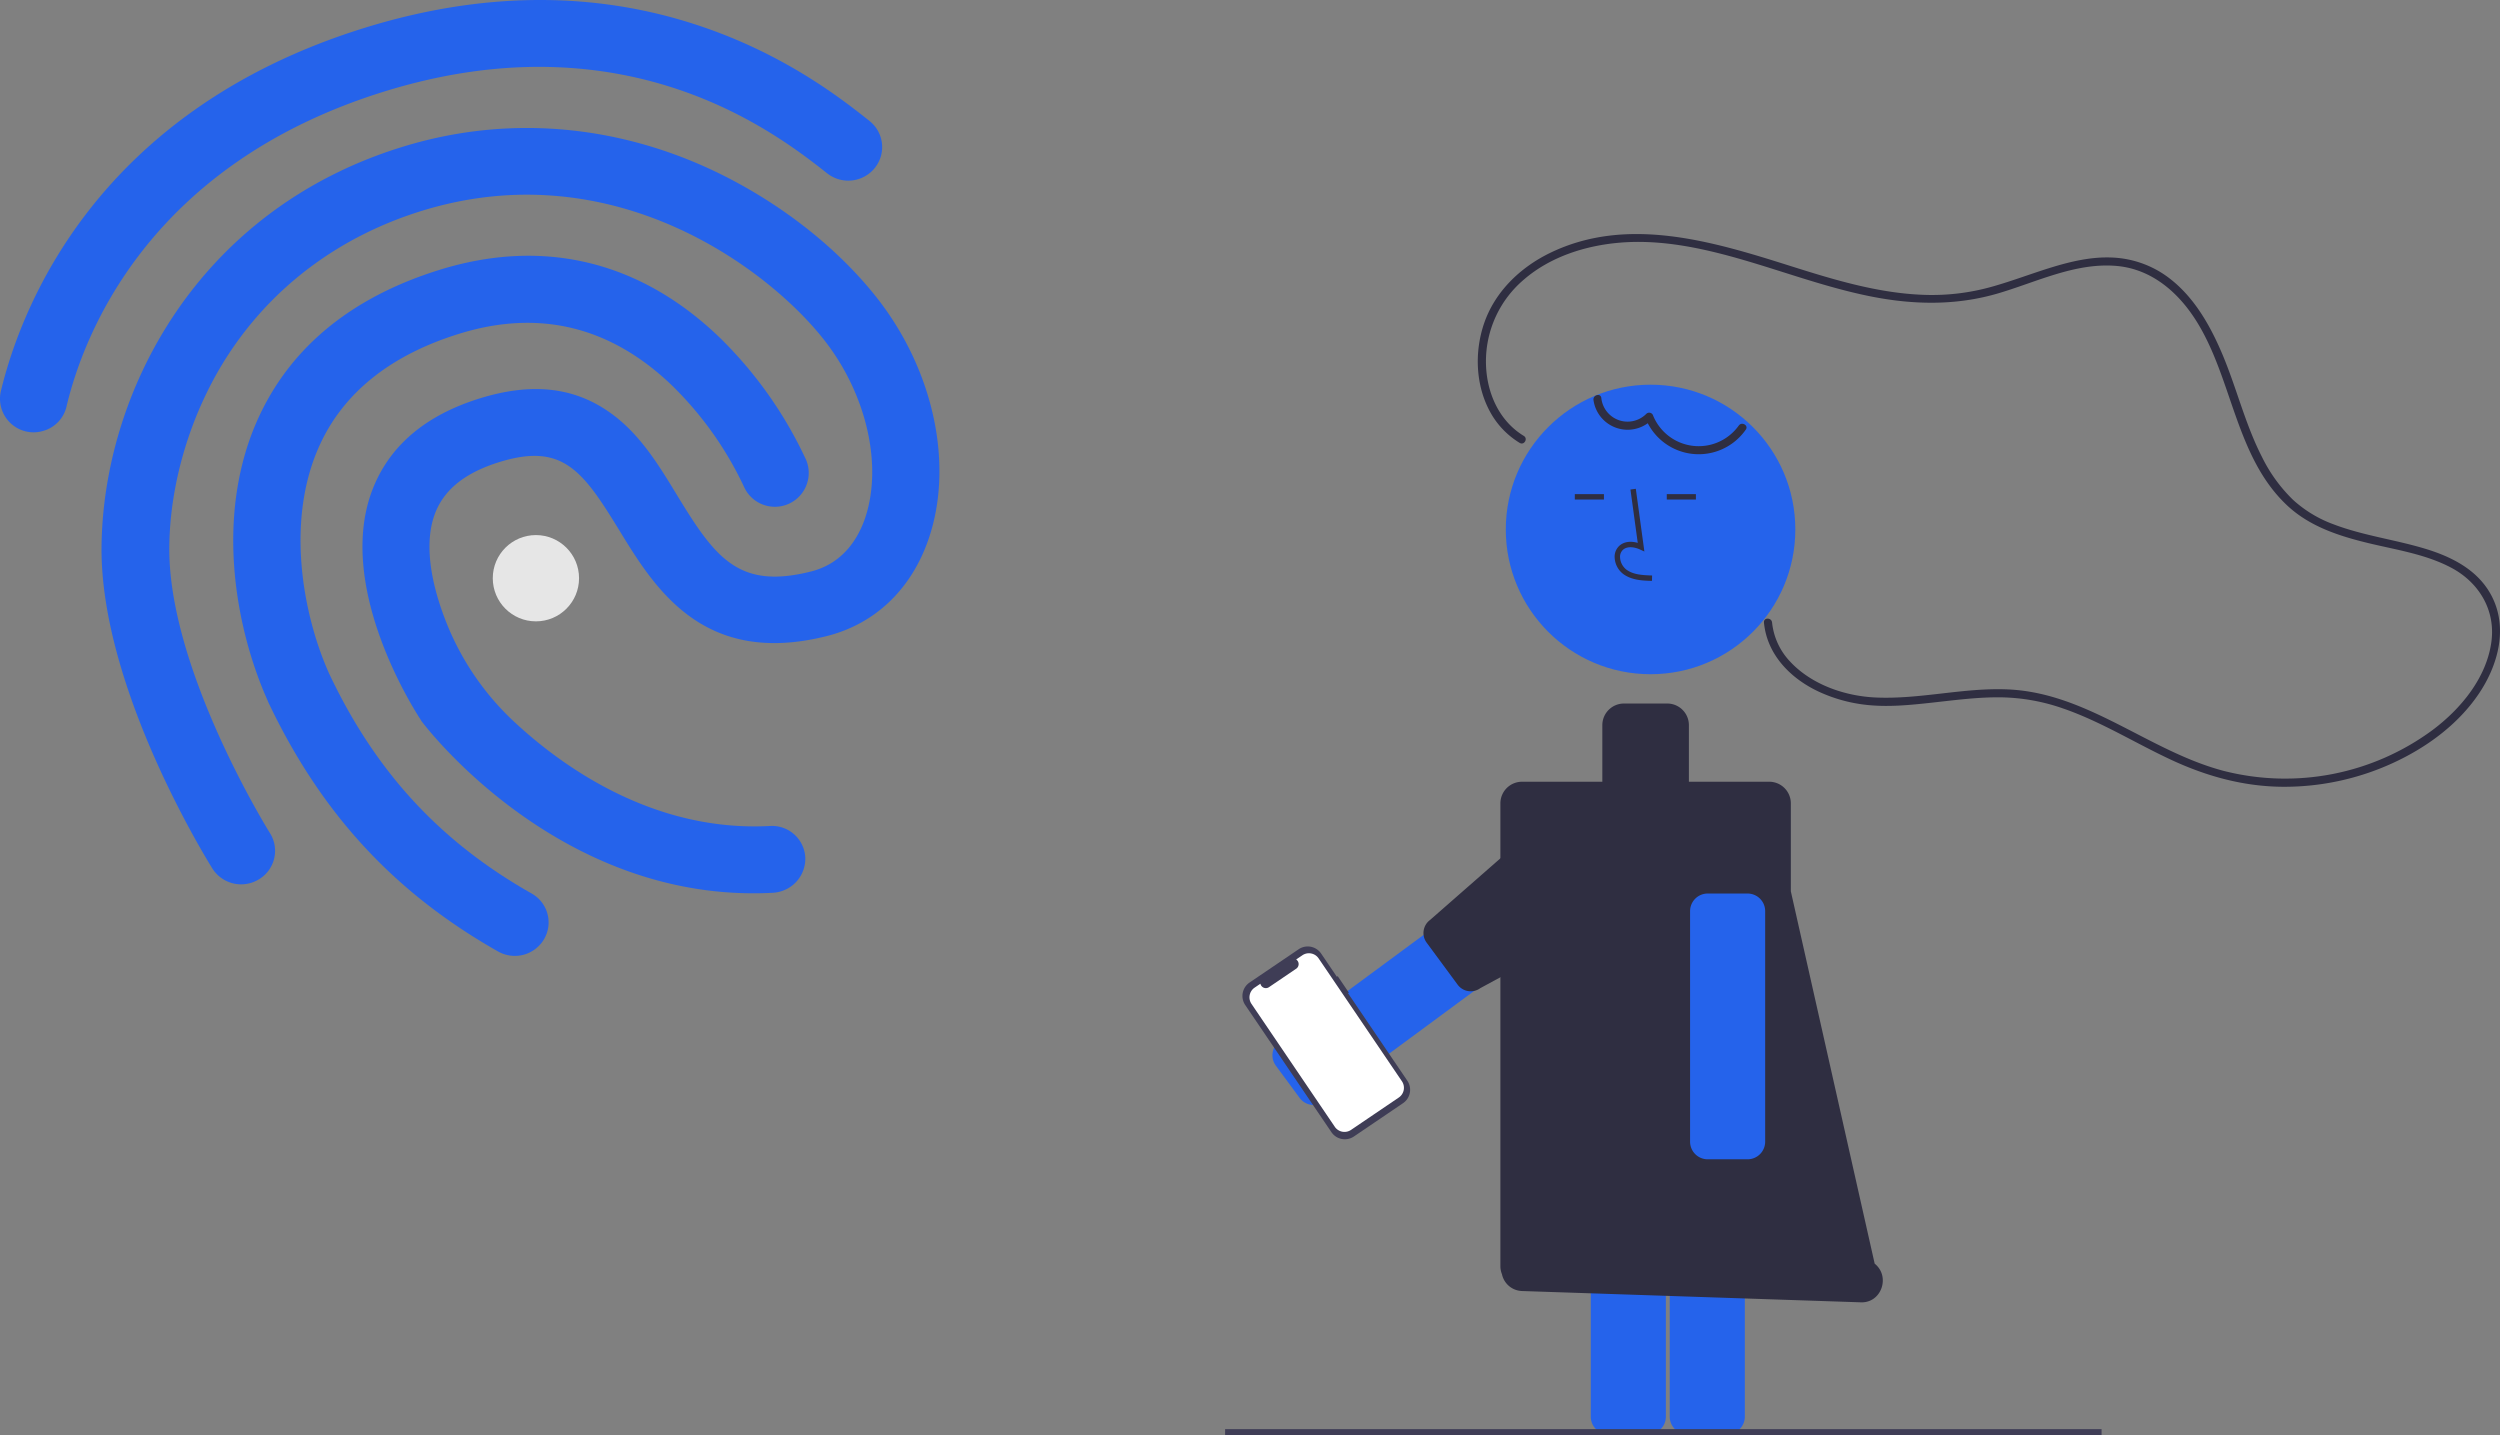 <svg xmlns="http://www.w3.org/2000/svg" width="924.256" height="530.591" data-name="Layer 1"><rect width="100%" height="100%" fill="#808080" stroke="none"/><path fill="#2563eb" d="M16.126 159.262a12.416 12.416 0 0 1-15.82-14.588C7.53 114.622 34.998 41.128 135.064 10.217c43.345-13.39 84.914-13.619 123.5-.685 31.744 10.596 52.817 27.178 62.897 35.193a12.313 12.313 0 0 1 2.017 17.296l-.076.095a12.603 12.603 0 0 1-17.56 1.994c-18.264-14.39-73.685-58.105-163.508-30.358-87.706 27.093-111.53 90.466-117.71 116.394a12.23 12.23 0 0 1-8.498 9.116"/><path fill="#2563eb" d="M288.866 329.481a12.4 12.4 0 0 1-3.067.577c-78.175 4.21-127.914-60.736-129.956-63.443l-.378-.625c-1.247-1.934-31.342-47.723-18.093-84.088 6.086-16.625 19.544-28.294 40.116-34.65 19.133-5.91 34.79-4.162 48.116 5.354 10.926 7.753 17.93 19.315 24.717 30.48 14.116 23.182 22.767 34.977 49.6 28.172 11.78-2.99 17.282-12.201 19.795-19.377 6.766-19.524.77-46.142-15.096-66.28-20.498-26.126-77.86-69.52-148.635-47.658-30.223 9.337-54.957 27.735-71.521 53.068-13.722 21.025-21.7 47.137-21.874 71.488-.276 45.34 36.884 104.991 37.236 105.532a12.29 12.29 0 0 1-3.906 16.936l-.114.07a12.584 12.584 0 0 1-17.235-3.856c-1.677-2.728-41.356-66.33-41.036-118.732.445-56.8 34.961-124.589 111.154-148.125 35.218-10.88 72.229-9.051 107.058 5.229 26.995 11.136 51.979 29.57 68.497 50.62 21.097 26.867 28.53 62.037 18.926 89.487-6.403 18.3-19.66 30.926-37.276 35.44-45.913 11.68-63.9-17.726-77.018-39.177-13.47-21.99-20.92-32.301-44.202-25.11-12.783 3.95-20.659 10.277-23.971 19.369-4.507 12.428-.236 28.357 4.141 39.525l.137.35a100.95 100.95 0 0 0 25.613 37.252c18.012 16.633 51.451 40.347 94.07 38.06a12.31 12.31 0 0 1 13.048 11.522l.007.118a12.58 12.58 0 0 1-8.853 12.472"/><path fill="#2563eb" d="M194.068 352.83a12.62 12.62 0 0 1-9.87-1.031c-38.558-21.846-65.625-51.229-85.116-92.41l-.079-.255c-12.284-27.458-19.679-69.409-3.367-104.866 12.042-26.162 34.646-44.551 67.07-54.567 38.35-11.847 74.06-3.125 103.367 25.102a153.2 153.2 0 0 1 31.984 45.299 12.516 12.516 0 0 1-23.03 9.803 128.3 128.3 0 0 0-26.967-37.76c-22.59-21.492-48.85-27.847-78.142-18.798-25.313 7.819-42.743 21.642-51.666 41.091-12.867 27.994-6.242 62.95 3.37 84.463 17.187 36.423 41.026 62.258 74.962 81.451a12.255 12.255 0 0 1 4.654 16.695l-.095.166a12.57 12.57 0 0 1-7.075 5.617"/><circle cx="198.128" cy="213.768" r="15.949" fill="#e6e6e6"/><path fill="#2563eb" d="M485.703 408.52a6.6 6.6 0 0 1-.984-.074 6.46 6.46 0 0 1-4.26-2.57l-8.761-11.878a6.5 6.5 0 0 1 1.373-9.09l74.899-55.24a6.5 6.5 0 0 1 9.09 1.374l8.76 11.878a6.5 6.5 0 0 1-1.372 9.09l-74.9 55.24a6.45 6.45 0 0 1-3.845 1.27"/><path fill="#2f2e41" d="m538.897 364.044-11.464-15.543a6 6 0 0 1 1.268-8.39l43.86-38.43a6 6 0 0 1 8.39 1.267l20.964 25.043a6 6 0 0 1-1.267 8.39l-53.361 28.93a6 6 0 0 1-8.39-1.267"/><path fill="#2563eb" d="M609.373 530.252h-14.758a6.51 6.51 0 0 1-6.5-6.5V400.737a6.51 6.51 0 0 1 6.5-6.5h14.758a6.51 6.51 0 0 1 6.5 6.5v123.015a6.51 6.51 0 0 1-6.5 6.5m29.193 0h-14.76a6.51 6.51 0 0 1-6.5-6.5V400.737a6.51 6.51 0 0 1 6.5-6.5h14.76a6.51 6.51 0 0 1 6.5 6.5v123.015a6.51 6.51 0 0 1-6.5 6.5"/><path fill="#3f3d56" d="M452.923 528.351h324.033v2.241H452.923z"/><circle cx="610.216" cy="195.742" r="53.519" fill="#2563eb"/><path fill="#2f2e41" d="m693.072 467.175-30.994-137.646v-32.521a8 8 0 0 0-8-8h-29.69v-20.913a8 8 0 0 0-8-8h-16a8 8 0 0 0-8 8v20.913h-29.69a8 8 0 0 0-8 8v171.087a8 8 0 0 0 .584 2.993 7.834 7.834 0 0 0 7.377 6.206l125.424 4.182c7.496.197 10.897-9.553 4.99-14.301M610.73 214.757c-3.305-.093-7.42-.208-10.588-2.524a8.13 8.13 0 0 1-3.2-6.07 5.47 5.47 0 0 1 1.86-4.495c1.657-1.399 4.076-1.726 6.678-.961l-2.7-19.727 1.983-.271 3.172 23.19-1.654-.759c-1.92-.88-4.552-1.328-6.188.055a3.51 3.51 0 0 0-1.152 2.896 6.14 6.14 0 0 0 2.38 4.527c2.467 1.802 5.747 2.035 9.466 2.139Zm-28.52-32.075h10.771v2H582.21zm34 0h10.771v2H616.21z"/><path fill="#2f2e41" d="M563.35 161.15c-9.507-5.762-13.985-16.691-13.993-27.5a39.64 39.64 0 0 1 14.012-30.276c9.792-8.469 22.832-12.613 35.57-13.666 15.414-1.274 30.727 2.076 45.446 6.352 15.762 4.579 31.206 10.34 47.34 13.545 15.656 3.11 31.354 3.417 46.768-1.08 14.227-4.152 28.668-11.488 43.864-10.217 13.124 1.098 23.092 9.832 29.797 20.623 13.311 21.423 14.363 50.178 33.506 68.018 8.277 7.714 19.06 11.208 29.836 13.82 10.334 2.504 21.358 4.109 30.841 9.177 10.169 5.435 16.325 15.65 14.734 27.354-1.807 13.294-11.266 24.735-21.681 32.545a91.73 91.73 0 0 1-77.395 15.126c-27.632-7.331-50.087-28.746-79.527-30.089-16.424-.748-32.594 3.726-49.015 2.984-11.381-.514-23.63-4.721-31.557-13.185a24.7 24.7 0 0 1-6.757-14.537c-.18-1.906-3.181-1.924-3 0 1.125 11.957 9.927 20.789 20.43 25.644a56.4 56.4 0 0 0 17.48 4.812c8.036.888 16.229.048 24.228-.829 8.455-.927 16.924-2.069 25.448-1.966a72.7 72.7 0 0 1 22.837 4.061c14.106 4.838 26.813 12.865 40.288 19.116 13.043 6.05 26.7 9.802 41.146 9.895a96.2 96.2 0 0 0 40.368-8.657c12.477-5.684 24.203-14.17 31.972-25.608 7.284-10.724 11.108-24.793 4.553-36.799-5.138-9.41-14.936-14.172-24.816-17.103-10.952-3.25-22.4-4.735-33.12-8.782a45.6 45.6 0 0 1-15.172-9.1 57 57 0 0 1-11.53-15.91c-6.138-11.974-9.275-25.124-14.444-37.491-4.788-11.456-11.34-23.003-21.893-30.063a37.24 37.24 0 0 0-19.058-6.151c-7.517-.34-14.988 1.386-22.133 3.56-7.561 2.302-14.94 5.176-22.558 7.294a81.7 81.7 0 0 1-24.668 2.946c-17.122-.557-33.662-5.644-49.872-10.772-28.395-8.983-59.976-18.6-88.524-4.753-11.124 5.396-20.546 14.448-24.519 26.335-3.515 10.519-3.029 22.787 2.39 32.587a30.46 30.46 0 0 0 10.863 11.33c1.655 1.003 3.165-1.59 1.514-2.59"/><path fill="#2563eb" d="M646.088 428.594h-14.76a6.51 6.51 0 0 1-6.5-6.5V336.84a6.51 6.51 0 0 1 6.5-6.5h14.76a6.51 6.51 0 0 1 6.5 6.5v85.254a6.51 6.51 0 0 1-6.5 6.5"/><path fill="#2f2e41" d="M589.116 147.907a12.736 12.736 0 0 0 21.659 7.201l-2.507-.662a21.205 21.205 0 0 0 37.151 4.397c1.13-1.57-1.471-3.069-2.59-1.514a18.21 18.21 0 0 1-31.668-3.68 1.522 1.522 0 0 0-2.507-.662 9.758 9.758 0 0 1-16.645-5.877c-.268-1.904-3.159-1.094-2.893.797"/><path fill="#3f3d56" d="m494.552 360.893-.313.212-5.807-8.567a5.99 5.99 0 0 0-8.32-1.597l-18.15 12.305a5.99 5.99 0 0 0-1.596 8.319l31.861 46.998a5.99 5.99 0 0 0 8.32 1.597l18.15-12.305a5.99 5.99 0 0 0 1.596-8.319l-21.92-32.333.313-.212Z" data-name="Path 33"/><path fill="#fff" d="m481.485 353.166-2.293 1.554a2.057 2.057 0 0 1 .014 3.415l-10.064 6.823a2.057 2.057 0 0 1-3.167-1.277l-2.142 1.452a4.33 4.33 0 0 0-1.154 6.014l30.793 45.422a4.33 4.33 0 0 0 6.014 1.154l17.651-11.966a4.33 4.33 0 0 0 1.155-6.014l-30.794-45.423a4.33 4.33 0 0 0-6.013-1.154" data-name="Path 34"/></svg>